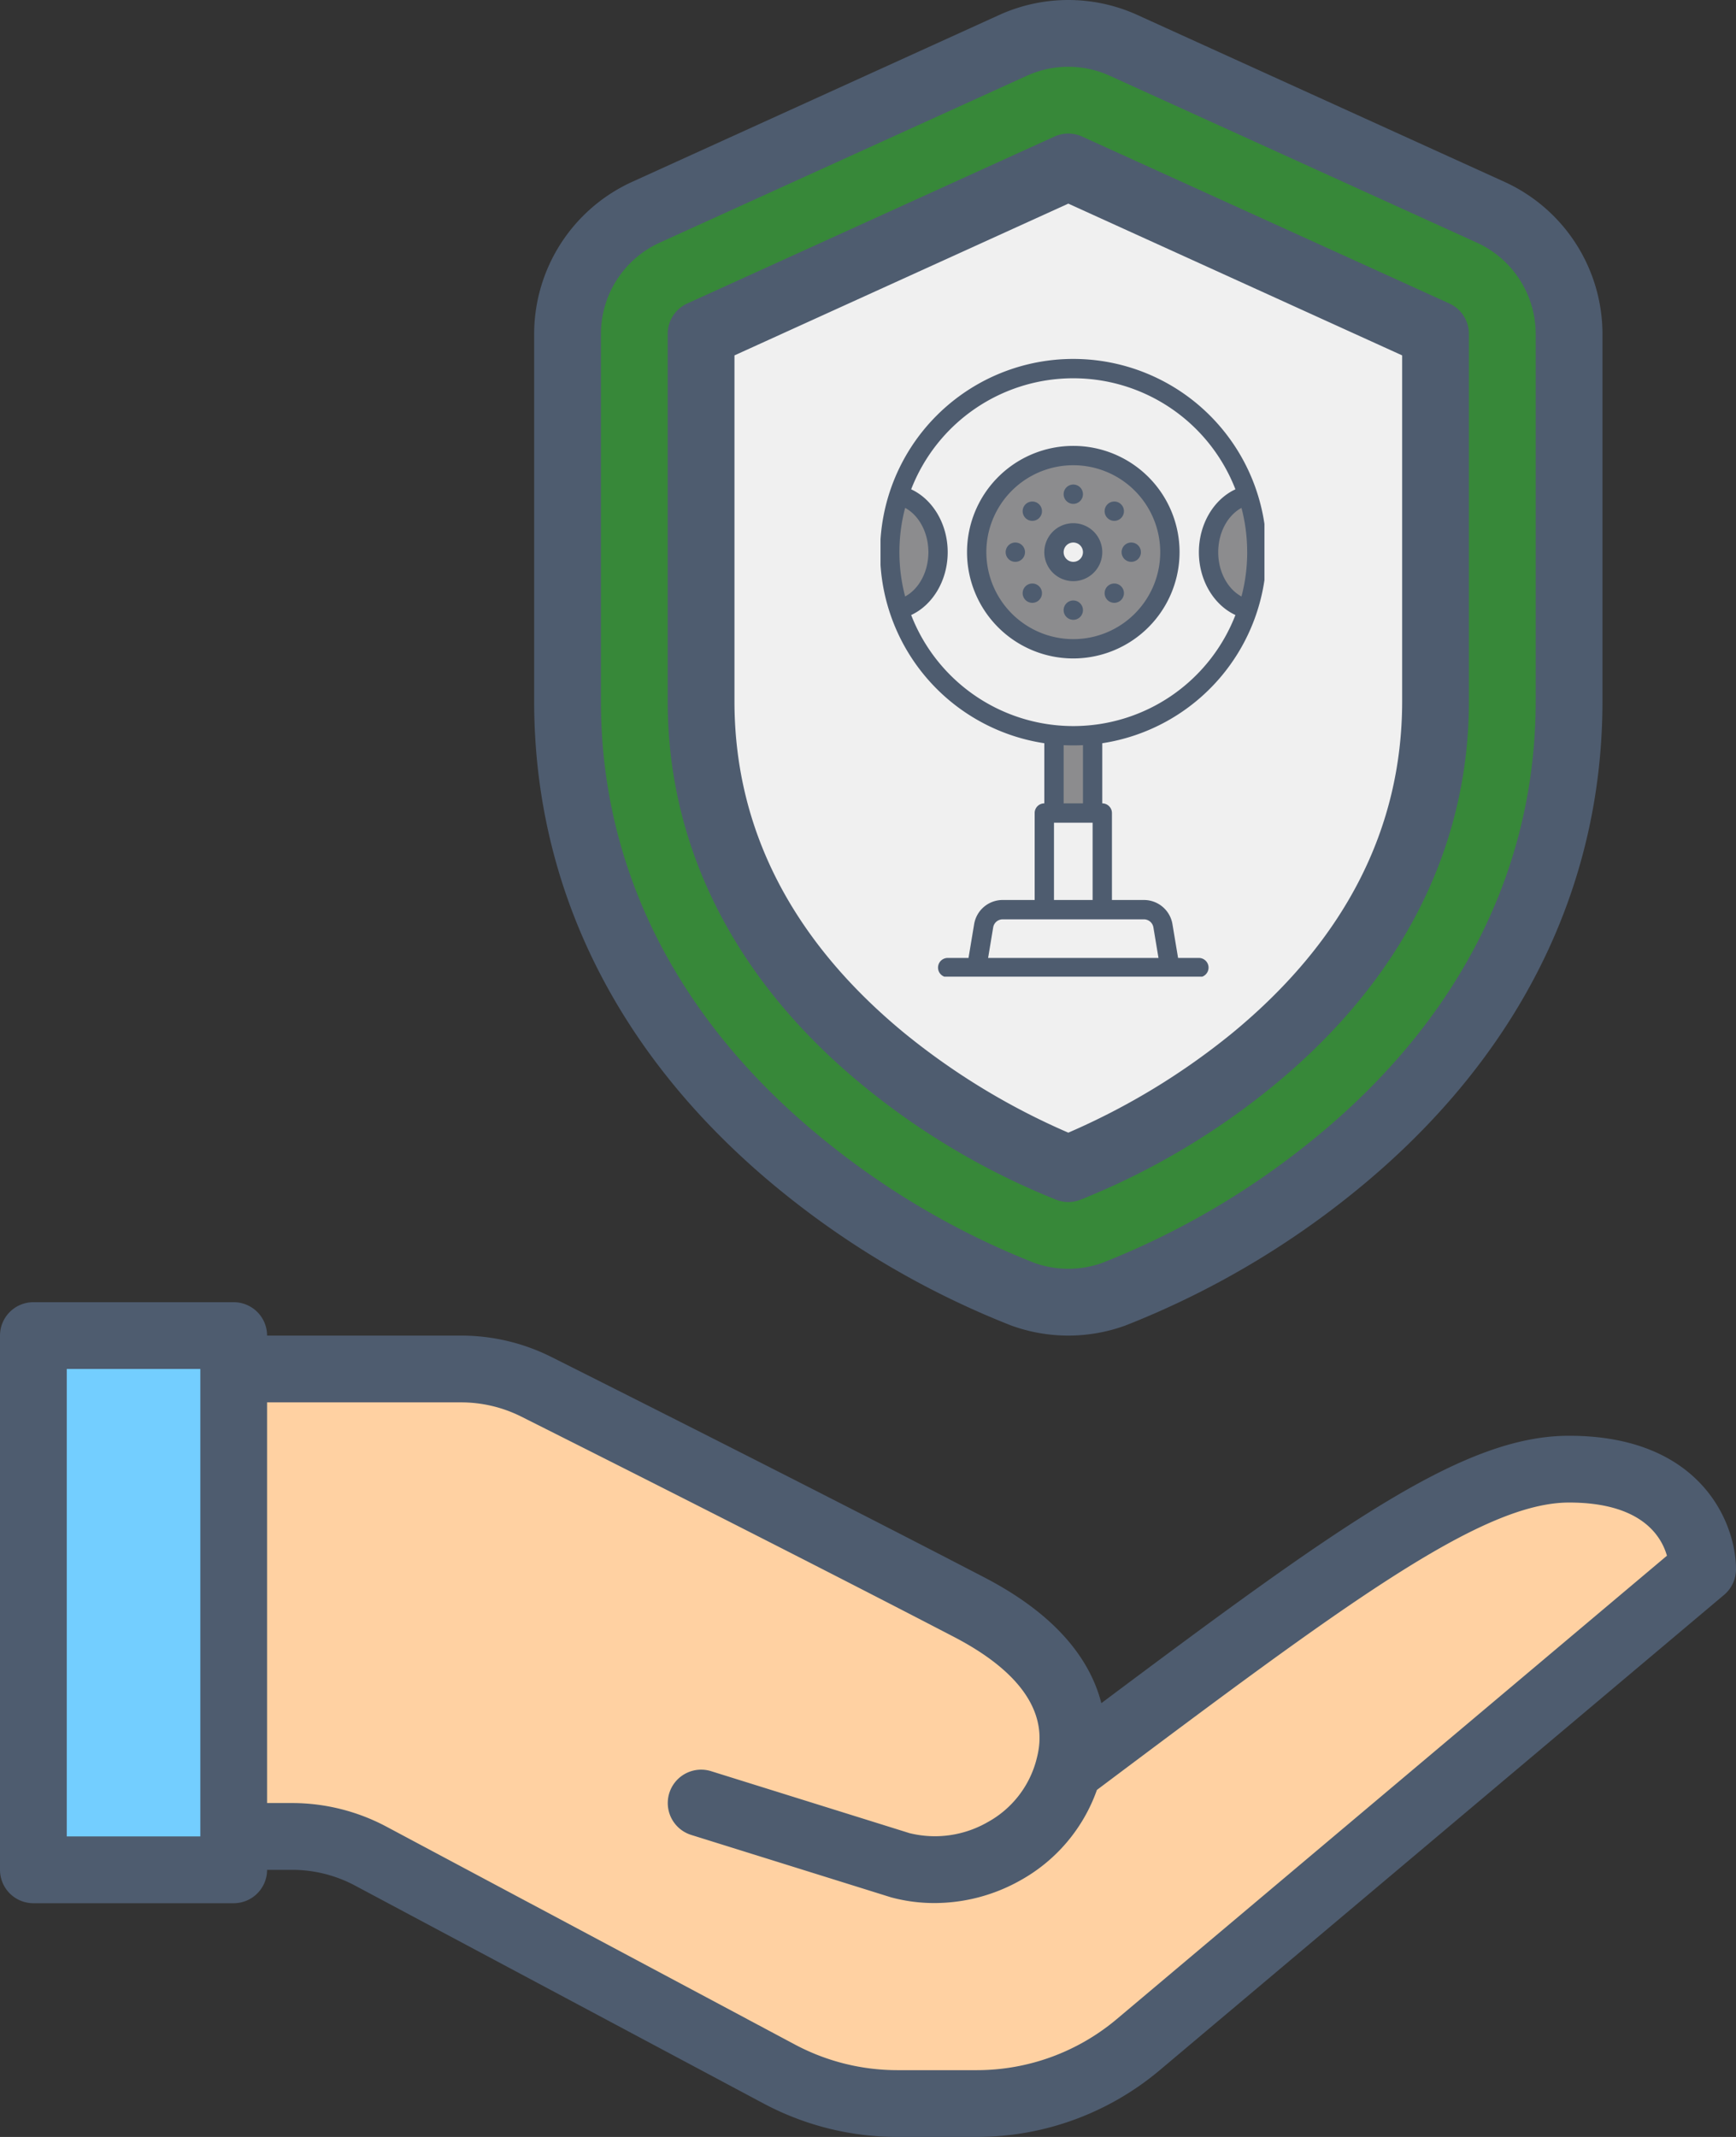 <svg xmlns="http://www.w3.org/2000/svg" xmlns:xlink="http://www.w3.org/1999/xlink" width="416" height="512" viewBox="0 0 416 512"><rect x="0" y="0" width="416" height="512" fill="#333333" stroke="none"/><defs><clipPath id="clip-path"><rect id="Rectangle_17" data-name="Rectangle 17" width="416" height="512" fill="none"></rect></clipPath><clipPath id="clip-path-2"><rect id="Rectangle_3" data-name="Rectangle 3" width="92" height="148" transform="translate(0 0)" fill="none"></rect></clipPath></defs><g id="Group_18" data-name="Group 18" transform="translate(-1094 -522)"><g id="Group_17" data-name="Group 17" transform="translate(1094 522)"><g id="Group_16" data-name="Group 16" clip-path="url(#clip-path)"><path id="Path_44" data-name="Path 44" d="M256,312a32.006,32.006,0,0,1-10.936-1.927,199.17,199.17,0,0,1-53.328-31.306C155.273,248.934,136,210.631,136,168V80a32,32,0,0,1,18.758-29.132l88-40a32,32,0,0,1,26.484,0l88,40A32,32,0,0,1,376,80v88c0,42.631-19.273,80.934-55.736,110.767a199.152,199.152,0,0,1-53.329,31.306A32,32,0,0,1,256,312" fill="#378839"></path><path id="Path_45" data-name="Path 45" d="M168,432l47.755,14.912C232.831,451.465,251.446,441.076,256,424s-6.237-29.825-23.755-38.928c-37.614-19.548-84.806-43.306-103.776-52.827A39.947,39.947,0,0,0,110.544,328H56V440H70a40,40,0,0,1,18.823,4.706l97.942,52.235A60,60,0,0,0,215,504h19.1a60,60,0,0,0,38.648-14.105L408,376s0-24-32-24c-24,0-56,24-120,72" fill="#ffd1a2"></path><rect id="Rectangle_16" data-name="Rectangle 16" width="48" height="128" transform="translate(8 320)" fill="#73ceff"></rect><path id="Path_46" data-name="Path 46" d="M344,168c0,80-88,112-88,112s-88-32-88-112V80l88-40,88,40Z" fill="#f0f0f0"></path><path id="Path_47" data-name="Path 47" d="M376,344c-24.928,0-53.434,20.16-112.083,64.068-2.5-9.731-9.945-20.721-27.983-30.1-37.709-19.6-85.206-43.509-103.878-52.88A48.208,48.208,0,0,0,110.543,320H64a8,8,0,0,0-8-8H8a8,8,0,0,0-8,8V448a8,8,0,0,0,8,8H56a8,8,0,0,0,8-8h6a32.109,32.109,0,0,1,15.058,3.764L183,504a68.241,68.241,0,0,0,32,8h19.1a68.1,68.1,0,0,0,43.8-15.987l135.25-113.894A8,8,0,0,0,416,376c0-11.069-8.36-32-40-32M16,328H48V440H16ZM267.6,483.775A52.077,52.077,0,0,1,234.1,496H215a52.175,52.175,0,0,1-24.47-6.118L92.588,437.647A48.176,48.176,0,0,0,70,432H64V336h46.543a32.12,32.12,0,0,1,14.337,3.394c18.64,9.356,66.058,33.227,103.676,52.777C252.839,404.79,249.4,417.7,248.27,421.938A24,24,0,0,1,236.634,436.6a25.358,25.358,0,0,1-18.667,2.616l-47.583-14.857a8,8,0,0,0-4.768,15.273l47.754,14.911c.107.034.215.065.323.093a39.634,39.634,0,0,0,10.219,1.324,42.006,42.006,0,0,0,20.6-5.434,40.041,40.041,0,0,0,18.345-21.674C322.073,384.448,354.912,360,376,360c17.121,0,22.046,7.843,23.451,12.74Z" fill="#4e5c6f"></path><path id="Path_48" data-name="Path 48" d="M206.934,260.191a176.064,176.064,0,0,0,46.332,27.327,7.995,7.995,0,0,0,5.468,0,176.064,176.064,0,0,0,46.332-27.327C335.771,235.069,352,203.19,352,168V80a8,8,0,0,0-4.689-7.284l-88-40a8.011,8.011,0,0,0-6.622,0l-88,40A8,8,0,0,0,160,80v88c0,35.19,16.229,67.069,46.934,92.191M176,85.151l80-36.363,80,36.363V168c0,30.518-13.694,57.269-40.7,79.509A166.8,166.8,0,0,1,256,271.378a166.832,166.832,0,0,1-39.3-23.869C189.694,225.269,176,198.518,176,168Z" fill="#4e5c6f"></path><path id="Path_49" data-name="Path 49" d="M186.67,284.958a207.849,207.849,0,0,0,55.661,32.634,40,40,0,0,0,27.337,0,207.831,207.831,0,0,0,55.662-32.634C363.712,253.555,384,213.111,384,168V80a40.086,40.086,0,0,0-23.448-36.415l-88-40a40,40,0,0,0-33.1,0l-88,40A40.086,40.086,0,0,0,128,80v88c0,45.111,20.288,85.555,58.67,116.958M144,80a24.05,24.05,0,0,1,14.069-21.849l88-40a24,24,0,0,1,19.863,0l88,40A24.051,24.051,0,0,1,368,80v88c0,40.151-18.259,76.312-52.8,104.575a190.32,190.32,0,0,1-51,29.98,24.105,24.105,0,0,1-16.4,0,190.338,190.338,0,0,1-50.995-29.98C162.259,244.312,144,208.151,144,168Z" fill="#4e5c6f"></path></g></g><g id="Group_5" data-name="Group 5" transform="translate(861.875 453)"><g id="Group_4" data-name="Group 4" transform="translate(443.125 155)"><rect id="Rectangle_1" data-name="Rectangle 1" width="9" height="23" transform="translate(42 86)" fill="#8c8c8e"></rect><rect id="Rectangle_2" data-name="Rectangle 2" width="14" height="23" transform="translate(39 109)" fill="#f0f0f0"></rect><g id="Group_3" data-name="Group 3" transform="translate(0 0)"><g id="Group_2" data-name="Group 2" clip-path="url(#clip-path-2)"><path id="Path_1" data-name="Path 1" d="M120.061,456H86.237a4.63,4.63,0,0,0-4.567,3.869L80,469.889h46.3l-1.67-10.021A4.63,4.63,0,0,0,120.061,456" transform="translate(-56.954 -324.052)" fill="#f0f0f0"></path><path id="Path_2" data-name="Path 2" d="M51.983,95.965A43.983,43.983,0,1,1,95.965,51.983,43.983,43.983,0,0,1,51.983,95.965" transform="translate(-5.787 -5.685)" fill="#f0f0f0"></path><path id="Path_3" data-name="Path 3" d="M103.149,126.3A23.149,23.149,0,1,1,126.3,103.149,23.149,23.149,0,0,1,103.149,126.3" transform="translate(-56.954 -56.851)" fill="#8c8c8e"></path><path id="Path_4" data-name="Path 4" d="M148.63,153.26a4.63,4.63,0,1,1,4.63-4.63,4.63,4.63,0,0,1-4.63,4.63" transform="translate(-102.435 -102.332)" fill="#f0f0f0"></path><path id="Path_5" data-name="Path 5" d="M283.574,126.492a43.941,43.941,0,0,0-2.161-13.644c-5.359,1.215-9.414,6.86-9.414,13.644s4.055,12.429,9.414,13.644a43.941,43.941,0,0,0,2.161-13.644" transform="translate(-193.396 -80.194)" fill="#8c8c8e"></path><path id="Path_6" data-name="Path 6" d="M8,126.492a43.942,43.942,0,0,0,2.161,13.644c5.359-1.215,9.414-6.86,9.414-13.644s-4.055-12.429-9.414-13.644A43.942,43.942,0,0,0,8,126.492" transform="translate(-5.787 -80.194)" fill="#8c8c8e"></path><path id="Path_7" data-name="Path 7" d="M92.6,46.3A46.3,46.3,0,1,0,39.353,92.074v14.41a2.315,2.315,0,0,0-2.315,2.315v20.834H29.386a6.923,6.923,0,0,0-6.85,5.8l-1.348,8.086H16.2a2.315,2.315,0,0,0,0,4.63H76.391a2.315,2.315,0,1,0,0-4.63H71.407l-1.348-8.086a6.923,6.923,0,0,0-6.85-5.8H55.557V108.8a2.315,2.315,0,0,0-2.315-2.315V92.074A46.37,46.37,0,0,0,92.6,46.3m-4.63,0a41.581,41.581,0,0,1-1.372,10.614c-3.324-1.8-5.573-5.923-5.573-10.614s2.249-8.813,5.573-10.614A41.581,41.581,0,0,1,87.965,46.3M4.63,46.3A41.581,41.581,0,0,1,6,35.684c3.324,1.8,5.573,5.923,5.573,10.614S9.325,55.111,6,56.912A41.581,41.581,0,0,1,4.63,46.3M7.447,61.357C12.643,58.95,16.2,53.022,16.2,46.3S12.643,33.645,7.447,31.238a41.667,41.667,0,0,1,77.7,0c-5.2,2.407-8.757,8.335-8.757,15.059s3.561,12.652,8.757,15.059a41.667,41.667,0,0,1-77.7,0M65.493,136.2l1.221,7.325H25.882L27.1,136.2a2.308,2.308,0,0,1,2.283-1.934H63.21a2.308,2.308,0,0,1,2.283,1.934M41.668,111.114h9.26v18.519h-9.26Zm6.945-4.63h-4.63V92.537q1.151.057,2.315.058t2.315-.058Z" transform="translate(-0.102 0)" fill="#4e5c6f"></path><path id="Path_8" data-name="Path 8" d="M122.927,97.464a25.464,25.464,0,1,0-25.464,25.464,25.493,25.493,0,0,0,25.464-25.464m-46.3,0A20.834,20.834,0,1,1,97.464,118.3,20.857,20.857,0,0,1,76.63,97.464" transform="translate(-51.268 -51.166)" fill="#4e5c6f"></path><path id="Path_9" data-name="Path 9" d="M149.889,142.945a6.945,6.945,0,1,0-6.945,6.945,6.953,6.953,0,0,0,6.945-6.945m-9.26,0a2.315,2.315,0,1,1,2.315,2.315,2.318,2.318,0,0,1-2.315-2.315" transform="translate(-96.749 -96.647)" fill="#4e5c6f"></path><path id="Path_10" data-name="Path 10" d="M154.315,108.63A2.315,2.315,0,1,0,152,106.315a2.315,2.315,0,0,0,2.315,2.315" transform="translate(-108.12 -73.907)" fill="#4e5c6f"></path><path id="Path_11" data-name="Path 11" d="M156.63,202.315a2.315,2.315,0,1,0-2.315,2.315,2.315,2.315,0,0,0,2.315-2.315" transform="translate(-108.12 -142.128)" fill="#4e5c6f"></path><path id="Path_12" data-name="Path 12" d="M118.737,118.737a2.315,2.315,0,1,0,3.274,0,2.315,2.315,0,0,0-3.274,0" transform="translate(-84 -83.897)" fill="#4e5c6f"></path><path id="Path_13" data-name="Path 13" d="M189.893,189.893a2.315,2.315,0,1,0-3.274,0,2.315,2.315,0,0,0,3.274,0" transform="translate(-132.24 -132.137)" fill="#4e5c6f"></path><path id="Path_14" data-name="Path 14" d="M106.315,152a2.315,2.315,0,1,0,2.315,2.315A2.315,2.315,0,0,0,106.315,152" transform="translate(-74.009 -108.017)" fill="#4e5c6f"></path><path id="Path_15" data-name="Path 15" d="M202.315,156.63A2.315,2.315,0,1,0,200,154.315a2.315,2.315,0,0,0,2.315,2.315" transform="translate(-142.23 -108.017)" fill="#4e5c6f"></path><path id="Path_16" data-name="Path 16" d="M118.737,186.619a2.315,2.315,0,1,0,3.274,0,2.315,2.315,0,0,0-3.274,0" transform="translate(-84 -132.137)" fill="#4e5c6f"></path><path id="Path_17" data-name="Path 17" d="M189.893,122.011a2.315,2.315,0,1,0-3.274,0,2.315,2.315,0,0,0,3.274,0" transform="translate(-132.24 -83.897)" fill="#4e5c6f"></path></g></g></g></g></g></svg>